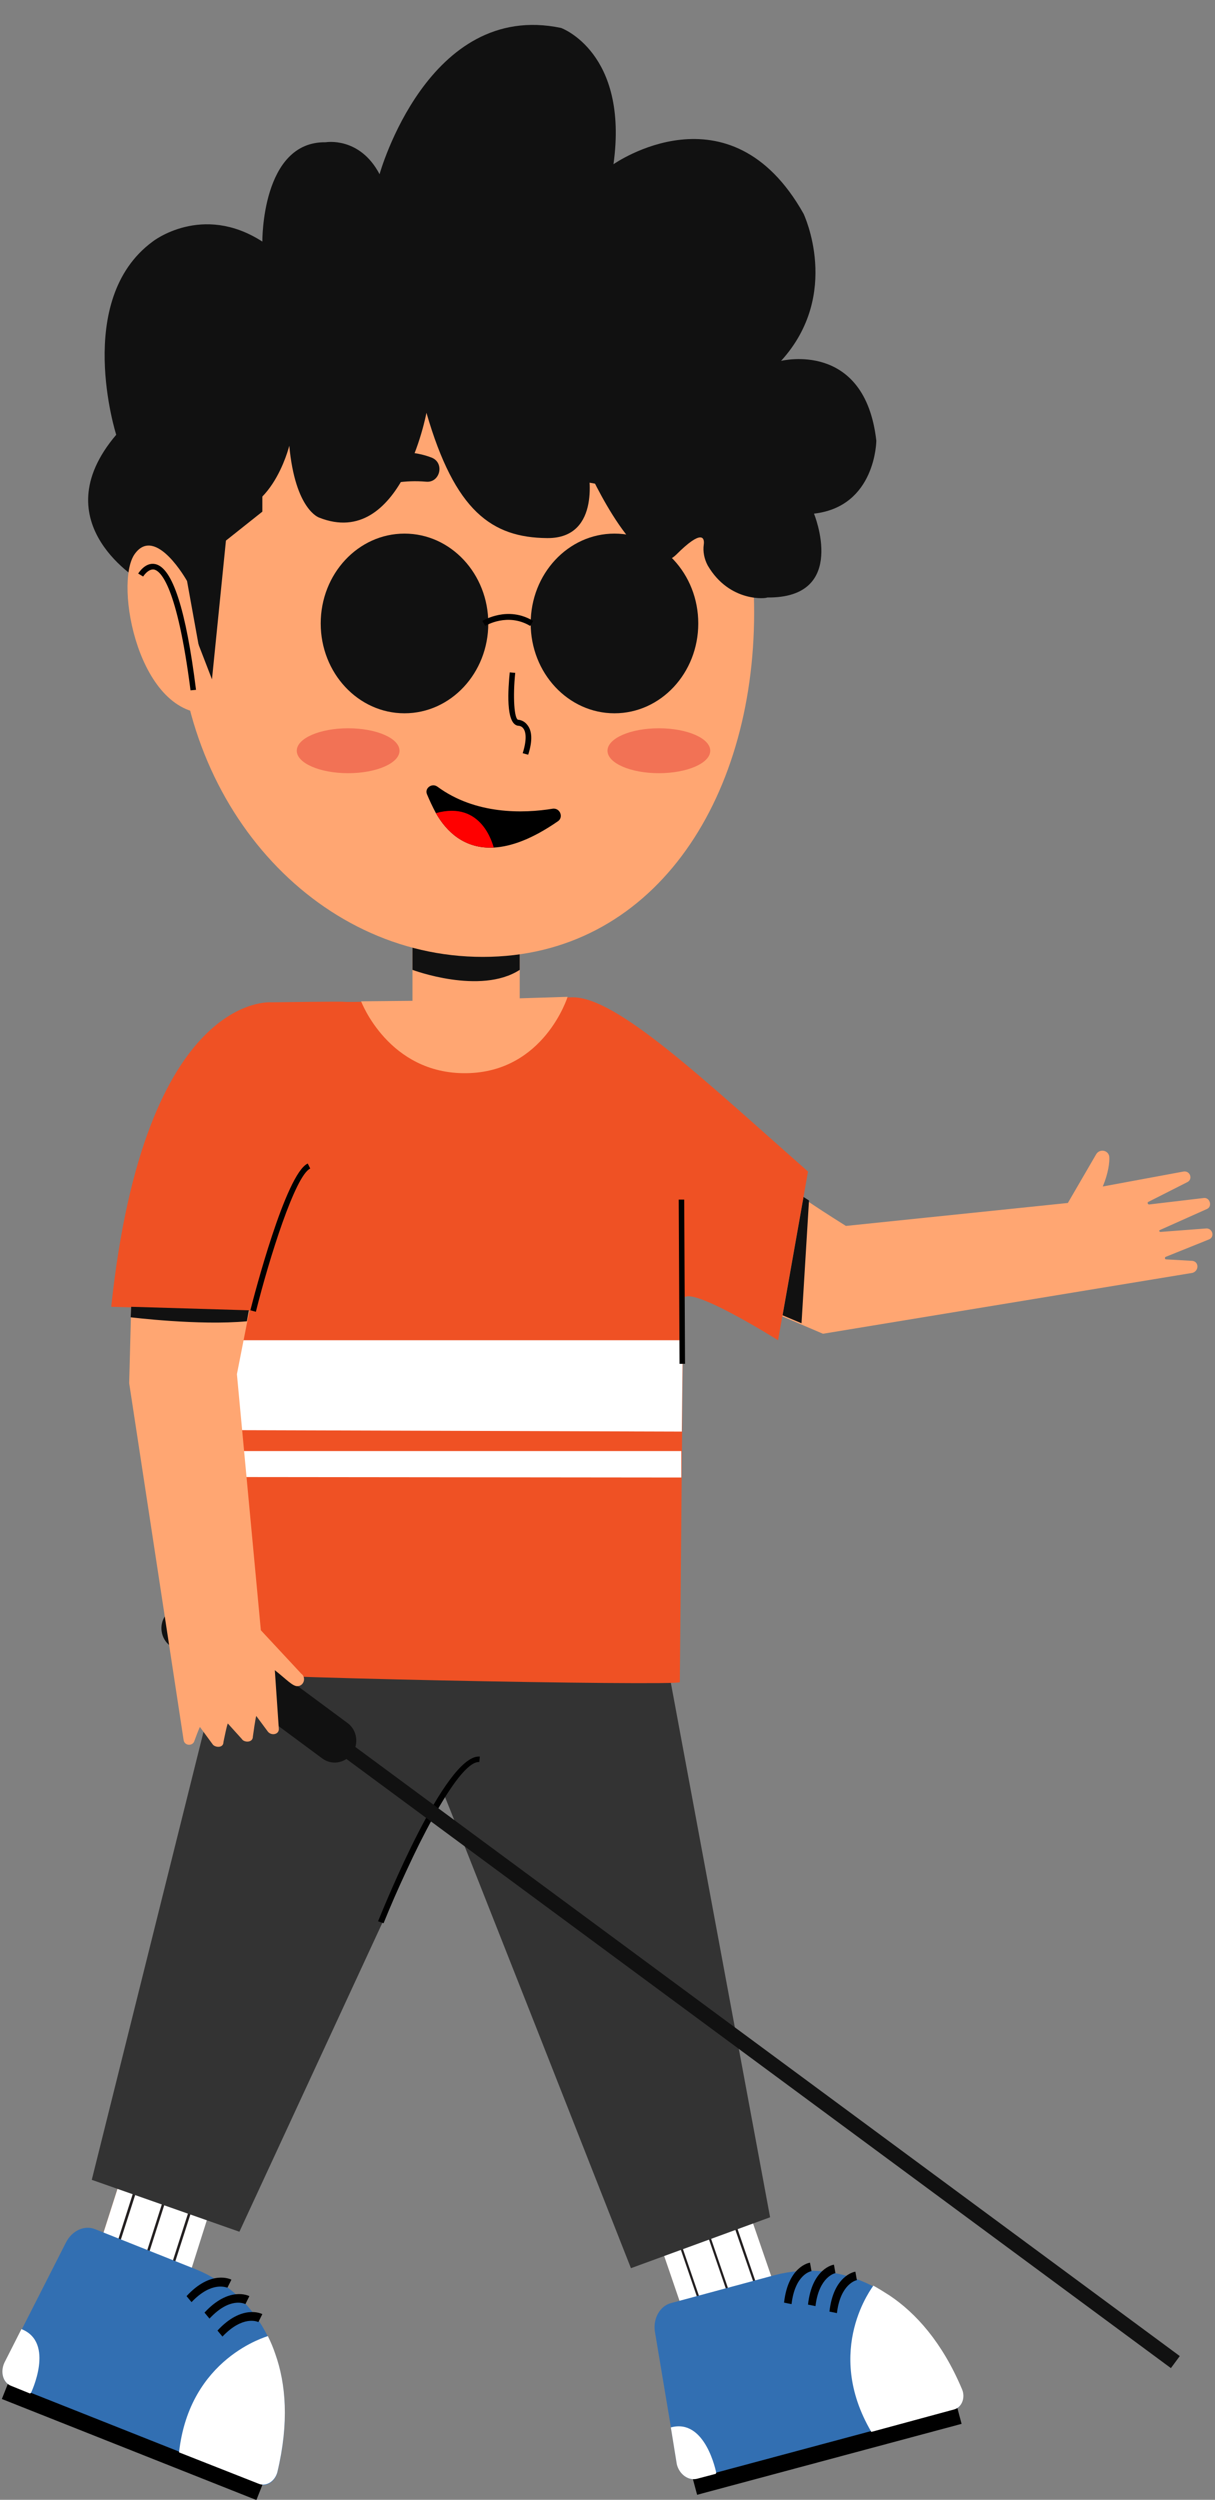<?xml version="1.0" encoding="UTF-8"?>
<!DOCTYPE svg PUBLIC '-//W3C//DTD SVG 1.0//EN'
          'http://www.w3.org/TR/2001/REC-SVG-20010904/DTD/svg10.dtd'>
<svg height="500.8" preserveAspectRatio="xMidYMid meet" version="1.0" viewBox="-0.4 -5.1 243.6 500.8" width="243.6" xmlns="http://www.w3.org/2000/svg" xmlns:xlink="http://www.w3.org/1999/xlink" zoomAndPan="magnify"
><rect x="-0.4" y="-5.1" width="243.6" height="500.8" fill="#808080" stroke="none"/><g
  ><g id="change1_6"
    ><path d="M238.7,247.5l-5.3-0.3c-0.3,0-0.3-0.4-0.1-0.5l8.7-3.5c1.2-0.5,0.7-2.2-0.5-2.2l-9.2,0.7 c-0.3,0-0.4-0.3-0.1-0.4l9.4-4.2c1.1-0.5,0.6-2.3-0.6-2.2l-11,1.3c-0.3,0-0.4-0.4-0.2-0.5l7.9-4c1.1-0.6,0.5-2.3-0.8-2.1l-16.2,3 c1.1-2.6,1.4-4.9,1.3-6c-0.2-1.3-1.9-1.6-2.6-0.5l-5.7,9.8l-44.5,4.6c-7.5-4.7-10-6.6-10-6.6l-11,21.2l16.4,7l74.1-12.2 C240,249.5,240,247.7,238.7,247.5z" fill="#FFA672"
    /></g
    ><g
    ><g
      ><g id="change1_3"
        ><path d="M137.1 459.4L104.9 365.7 122.7 359.2 154.9 453z" fill="#FFA672"
        /></g
      ></g
    ></g
    ><g
    ><g
      ><g id="change2_6"
        ><path d="M154.5,451.7l-18.4,4.9l-11.8-34.5c0,0,8.3-6.9,18.3-4.9L154.5,451.7z" fill="#FFF"
        /></g
      ></g
      ><g
      ><g id="change3_2"
        ><path d="M125.7,426.4c11.5-8.1,18.3-5.1,18.6-4.9l-0.2,0.5c0,0-1.3-0.6-3.5-0.6l10.7,31.2l-0.4,0.2L140,421.3 c-1.4,0-3.1,0.3-5.1,0.9l10.9,31.8l-0.4,0.2l-10.9-31.8c-1.5,0.5-3.3,1.2-5.1,2.3l10.6,30.9l-0.4,0.2L129,424.9 c-1,0.6-2,1.2-3,1.9L125.7,426.4z" fill="#231F20"
        /></g
      ></g
    ></g
    ><g
    ><g
      ><g id="change1_5"
        ><path d="M19.2 445.8L49.3 351.4 67.4 356.9 37.3 451.3z" fill="#FFA672"
        /></g
      ></g
    ></g
    ><g
    ><g
      ><g id="change2_8"
        ><path d="M37.8,450l-17.7-7l11.1-34.7c0,0,10.8-0.6,17.6,7L37.8,450z" fill="#FFF"
        /></g
      ></g
      ><g
      ><g id="change3_1"
        ><path d="M29.7,412.5c14.1,0.3,17.7,6.8,17.8,7.1l-0.4,0.3c0,0-0.7-1.2-2.5-2.6l-10.1,31.4l-0.5-0.1l10.1-31.5 c-1.1-0.8-2.6-1.6-4.6-2.3l-10.2,32l-0.5-0.1l10.2-32c-1.5-0.5-3.4-0.9-5.5-1.2l-10,31.1l-0.5-0.1l9.9-31 c-1.1-0.1-2.3-0.2-3.6-0.2L29.7,412.5z" fill="#231F20"
        /></g
      ></g
    ></g
    ><g id="change4_1"
    ><path d="M50.3,302.2L18,431.6L47.6,442l40.8-88.1c0-0.4,37.7,95.4,37.7,95.4l27.9-10.2l-25.2-135.6L50.3,302.2z" fill="#333"
    /></g
    ><g id="change5_1"
    ><path d="M155.6,263.4l6-33.8c-20.8-18.3-38.4-35.1-47.3-34.9c-0.6,0-45.1,1.1-45.7,0.9c-0.4-0.1-14.6,0.1-14.6,0.1 s-25.4-2.2-32.1,61l27.8,0.8l-4.3,12.6l-4.8,59.6c-0.1,1.2,95.3,3,95.3,2.2l0.7-76.5C136.5,251.4,155.6,263.4,155.6,263.4z" fill="#EF5124"
    /></g
    ><g id="change1_4"
    ><path d="M103.8,194.9v-15.7H82.3v16.2l-10.3,0.1c0,0,5.5,14.6,21.1,14.4c15.6-0.2,20.3-15.3,20.3-15.3L103.8,194.9 z" fill="#FFA672"
    /></g
    ><g id="change6_6"
    ><path d="M82.3,183.7v5.5c0,0,13.6,5.1,21.5,0v-4.1L82.3,183.7z" fill="#111"
    /></g
    ><g id="change1_7"
    ><path d="M150.8,117.6c0,38.1-20.6,69-54.4,69s-61.2-30.9-61.2-69s27.4-69,61.2-69S150.8,79.4,150.8,117.6z" fill="#FFA672"
    /></g
    ><g
    ><g
      ><g
        ><g id="change6_9"
          ><path d="M131.7,98.1c-4.9-4-11.6-7.4-19.9-6.7c-2.8,0.3-3.8-3.7-1.2-4.8c6.8-2.7,17.9-0.8,23.4,9.3 C135,97.5,133.2,99.3,131.7,98.1z" fill="#111"
          /></g
        ></g
      ></g
    ></g
    ><g
    ><g
      ><g
        ><g id="change6_7"
          ><path d="M65.1,98.1c4.9-4,11.6-7.4,19.9-6.7c2.8,0.3,3.8-3.7,1.2-4.8c-6.8-2.7-17.9-0.8-23.4,9.3 C61.8,97.5,63.6,99.3,65.1,98.1z" fill="#111"
          /></g
        ></g
      ></g
    ></g
    ><g id="change7_1"
    ><ellipse cx="131.7" cy="145.3" fill="#F27255" rx="10.3" ry="4.5"
    /></g
    ><g id="change7_2"
    ><ellipse cx="69.4" cy="145.3" fill="#F27255" rx="10.3" ry="4.5"
    /></g
    ><g id="change8_7"
    ><path d="M105.5,146.1l-1.1-0.3c1-3.2,0.5-4.5,0.1-5c-0.4-0.5-0.9-0.5-1-0.5c-2.6-0.3-2-7.6-1.7-10.7l1.1,0.1 c-0.5,4.8-0.2,9.3,0.6,9.4c0.3,0,1.2,0.2,1.8,1C106.3,141.3,106.4,143.3,105.5,146.1z"
    /></g
    ><g id="change6_3"
    ><path d="M42.1 131L44.9 103.2 52.2 97.4 52.2 85.5 35.3 85.5 35.3 113.4z" fill="#111"
    /></g
    ><g id="change8_4"
    ><path d="M50.9,257.7l-1.1-0.3c0.7-2.8,7.1-27.4,11.5-29.4l0.5,1C58.8,230.4,53.6,246.9,50.9,257.7z"
    /></g
    ><g
    ><g
      ><g id="change9_1"
        ><path d="M139.3,491.5l51.5-13.8c1.5-0.4,2.3-2.3,1.6-4c-4-9.5-9.3-15.3-14.5-18.8c-1.1-0.7-2.2-1.4-3.3-2 c-6.3-3.2-13.2-3.9-19.7-2.2l-20.8,5.6c-2.2,0.6-3.6,3.1-3.2,5.7l3.2,19.1l1.2,7.4C135.8,490.6,137.6,491.9,139.3,491.5z" fill="#326FB2"
        /></g
      ></g
      ><g
      ><g
        ><g id="change8_10"
          ><path d="M138.1 484.4H193V487.7H138.1z" transform="rotate(164.994 165.505 486.018)"
          /></g
        ></g
      ></g
      ><g
      ><g
        ><g id="change2_3"
          ><path d="M174.3,482.1l16.6-4.5c1.5-0.4,2.3-2.3,1.6-4c-4-9.5-9.3-15.3-14.5-18.8c-1.1-0.7-2.2-1.4-3.3-2 C174.7,452.9,164.6,465.6,174.3,482.1z" fill="#FFF"
          /></g
        ></g
      ></g
      ><g
      ><g
        ><g id="change2_4"
          ><path d="M139.3,491.5l3.8-1l0.1-0.2c0,0-2.1-11-9.1-9.1l1.2,7.4C135.8,490.6,137.6,491.9,139.3,491.5z" fill="#FFF"
          /></g
        ></g
      ></g
      ><g
      ><g
        ><g id="change8_15"
          ><path d="M167.4,458.3l-1.5-0.3c0.8-7.2,5-8,5.2-8l0.3,1.7l-0.2-0.9l0.2,0.9C171.3,451.7,168.1,452.4,167.4,458.3z"
          /></g
        ></g
      ></g
      ><g
      ><g
        ><g id="change8_8"
          ><path d="M163.1,456.9l-1.5-0.3c0.8-7.2,5-8,5.2-8l0.3,1.7l-0.2-0.9l0.2,0.9C167,450.3,163.8,451,163.1,456.9z"
          /></g
        ></g
      ></g
      ><g
      ><g
        ><g id="change8_9"
          ><path d="M158.3,456.5l-1.5-0.3c0.8-7.2,5-8,5.2-8l0.3,1.7l-0.2-0.9l0.2,0.9C162.2,449.9,159,450.5,158.3,456.5z"
          /></g
        ></g
      ></g
    ></g
    ><g
    ><g
      ><g id="change9_2"
        ><path d="M1.9,472.9l49.6,19.7c1.5,0.6,3.2-0.5,3.7-2.3c2.4-10,1.7-17.8-0.4-23.7c-0.4-1.2-0.9-2.4-1.5-3.6 c-3.1-6.3-8.3-11-14.5-13.5l-20.1-8c-2.2-0.9-4.7,0.3-5.9,2.7l-8.8,17.3l-3.4,6.7C-0.4,470.1,0.2,472.3,1.9,472.9z" fill="#326FB2"
        /></g
      ></g
      ><g
      ><g
        ><g id="change8_3"
          ><path d="M-1.3 482.5H53.6V485.8H-1.3z" transform="scale(-1) rotate(21.634 2533.797 -136.695)"
          /></g
        ></g
      ></g
      ><g
      ><g
        ><g id="change2_2"
          ><path d="M35.5,486.2l16,6.3c1.5,0.6,3.2-0.5,3.7-2.3c2.4-10,1.7-17.8-0.4-23.7c-0.4-1.2-0.9-2.4-1.5-3.6 C53.2,463,37.6,467.2,35.5,486.2z" fill="#FFF"
          /></g
        ></g
      ></g
      ><g
      ><g
        ><g id="change2_1"
          ><path d="M1.9,472.9l3.7,1.5l0.2-0.1c0,0,4.9-10.1-1.9-12.8l-3.4,6.7C-0.4,470.1,0.2,472.3,1.9,472.9z" fill="#FFF"
          /></g
        ></g
      ></g
      ><g
      ><g
        ><g id="change8_12"
          ><path d="M44.2,463l-1-1.2c4.9-5.3,8.8-3.4,9-3.3l-0.8,1.6l0.4-0.8l-0.4,0.8C51.2,460,48.3,458.7,44.2,463z"
          /></g
        ></g
      ></g
      ><g
      ><g
        ><g id="change8_2"
          ><path d="M41.6,459.4l-1-1.2c4.9-5.3,8.8-3.4,9-3.3l-0.8,1.6l0.4-0.8l-0.4,0.8C48.6,456.4,45.7,455,41.6,459.4z"
          /></g
        ></g
      ></g
      ><g
      ><g
        ><g id="change8_11"
          ><path d="M38,456.1l-1-1.2c4.9-5.3,8.8-3.4,9-3.3l-0.8,1.6l0.4-0.8l-0.4,0.8C45,453.2,42.1,451.8,38,456.1z"
          /></g
        ></g
      ></g
    ></g
    ><g id="change8_6"
    ><path d="M76.5,380.2l-1.1-0.4c1.4-3.4,13.4-33,20.2-33c0.1,0,0.1,0,0.2,0l-0.1,1.1C91.3,347.6,81.8,367.1,76.5,380.2z"
    /></g
    ><g id="change6_5"
    ><path d="M141.5,108.2c-0.7-1.3-1-2.8-0.8-4.2c0.2-1.4-0.4-3.1-5.5,2c-7,6.9-17.7-17.1-17.7-17.1s2.9,13.9-8.2,13.8 c-11.1-0.1-18.5-5.4-24.2-25.1c0,0-5.1,27.5-21.5,21c0,0-4.8-1.5-6-14.4c0,0-3.9,16-15.4,13.2c0,0-2-0.5-2.3-3.6L39,114.6 c-0.8,3.9-10.9-3.1-10.9-3.1S7.7,99.9,22.9,82c0,0-8.6-27,7.3-38.7c0,0,9.9-7.8,22,0c0,0-0.2-20.1,12.7-19.9c0,0,6.8-1.2,10.8,6.4 c0,0,9.7-34.9,36.4-29.3c0,0,13.6,4.9,10.5,27.3c0,0,23.3-16.4,38.1,9.9c0,0,7.7,16.1-4.5,29.5c0,0,16.8-4.2,19.1,16 c0,0-0.1,13.2-12.5,14.6c0,0,7,17-9.4,16.8C153.4,114.8,145.9,115.7,141.5,108.2z" fill="#111"
    /></g
    ><g id="change1_2"
    ><path d="M37.1,111.3c0,0-6.3-11.3-10.5-5.4s0.8,32.9,15.3,31.9L37.1,111.3z" fill="#FFA672"
    /></g
    ><g id="change8_1"
    ><path d="M37.8,133.2c-2.7-21-6-23.9-7.3-24.2c-1.2-0.2-2.2,1.4-2.2,1.4l-1-0.6c0.1-0.1,1.4-2.3,3.4-1.9c3.5,0.7,6.2,9.2,8.2,25.2 L37.8,133.2z"
    /></g
    ><g id="change6_10"
    ><ellipse cx="80.7" cy="119.8" fill="#111" rx="16.8" ry="18"
    /></g
    ><g id="change6_1"
    ><ellipse cx="122.8" cy="119.8" fill="#111" rx="16.8" ry="18"
    /></g
    ><g id="change8_13"
    ><path d="M105.9,120.3c-4.5-2.7-8.9-0.1-9,0l-0.6-1c0.2-0.1,5.1-3.1,10.2,0L105.9,120.3z"
    /></g
    ><g
    ><g
      ><g id="change8_5"
        ><path d="M111.5,159.4c-5.2,3.6-9.4,5.1-12.9,5.3c-5.9,0.3-9.5-3.2-11.6-6.9c-0.7-1.3-1.3-2.6-1.8-3.8c-0.5-1.2,1-2.3,2.1-1.5 c7.6,5.6,17.2,5.4,23.2,4.4C111.9,156.8,112.6,158.6,111.5,159.4z"
        /></g
      ></g
    ></g
    ><g
    ><g id="change10_1"
      ><path d="M98.6,164.7c-5.9,0.3-9.5-3.2-11.6-6.9C96.3,155.2,98.4,164.2,98.6,164.7z" fill="#F00"
      /></g
    ></g
    ><g
    ><g id="change6_11"
      ><path d="M12.5 393.3H259.4V396.3H12.5z" fill="#111" transform="rotate(36.436 135.948 394.769)"
      /></g
      ><g id="change6_8"
      ><path d="M64.1,347.1l-30.4-22.5c-1.9-1.4-2.3-4.2-0.9-6.1l0,0c1.4-1.9,4.2-2.3,6.1-0.9l30.4,22.5 c1.9,1.4,2.3,4.2,0.9,6.1h0C68.7,348.2,66,348.6,64.1,347.1z" fill="#111"
      /></g
    ></g
    ><g id="change2_5"
    ><path d="M136.5 263.4L44.1 263.4 44.1 281.4 136.3 281.7z" fill="#FFF"
    /></g
    ><g id="change2_7"
    ><path d="M136.2 285.6L43 285.6 43 290.8 136.2 290.9z" fill="#FFF"
    /></g
    ><g id="change1_1"
    ><path d="M38.6,343.6c0,0,1.1-3,1.1-2.7l2.5,3.4c0.4,0.7,2.2,0.9,2.2-0.4c0,0,0.8-4,0.9-3.7l2.8,3.1 c0.4,0.7,2.2,0.8,2.2-0.5c0,0,0.6-4.4,0.7-4.1l2.3,3.1c0.7,0.9,2.3,0.6,2.2-0.6l-0.8-11.7c2.3,1.8,3.6,3.3,4.6,3.2 c1.3-0.1,1.7-1.8,0.7-2.5l-8.1-8.7l-4.8-51.3l2.5-12.7l-23.7-0.7L25.5,272l10.9,71.4C36.5,344.7,38.3,344.8,38.6,343.6z" fill="#FFA672"
    /></g
    ><g id="change8_14"
    ><path d="M135.8 235.2H136.9V268.1H135.8z" transform="matrix(1 -.005 .005 1 -1.297 .707)"
    /></g
    ><g id="change6_4"
    ><path d="M160.7 234.7L161.8 235.4 160.3 260 156.5 258.4z" fill="#111"
    /></g
    ><g id="change6_2"
    ><path d="M25.9,256.7l-0.1,2.1c0,0,13.7,1.7,23.3,0.8l0.4-2.2L25.9,256.7z" fill="#111"
    /></g
  ></g
></svg
>
